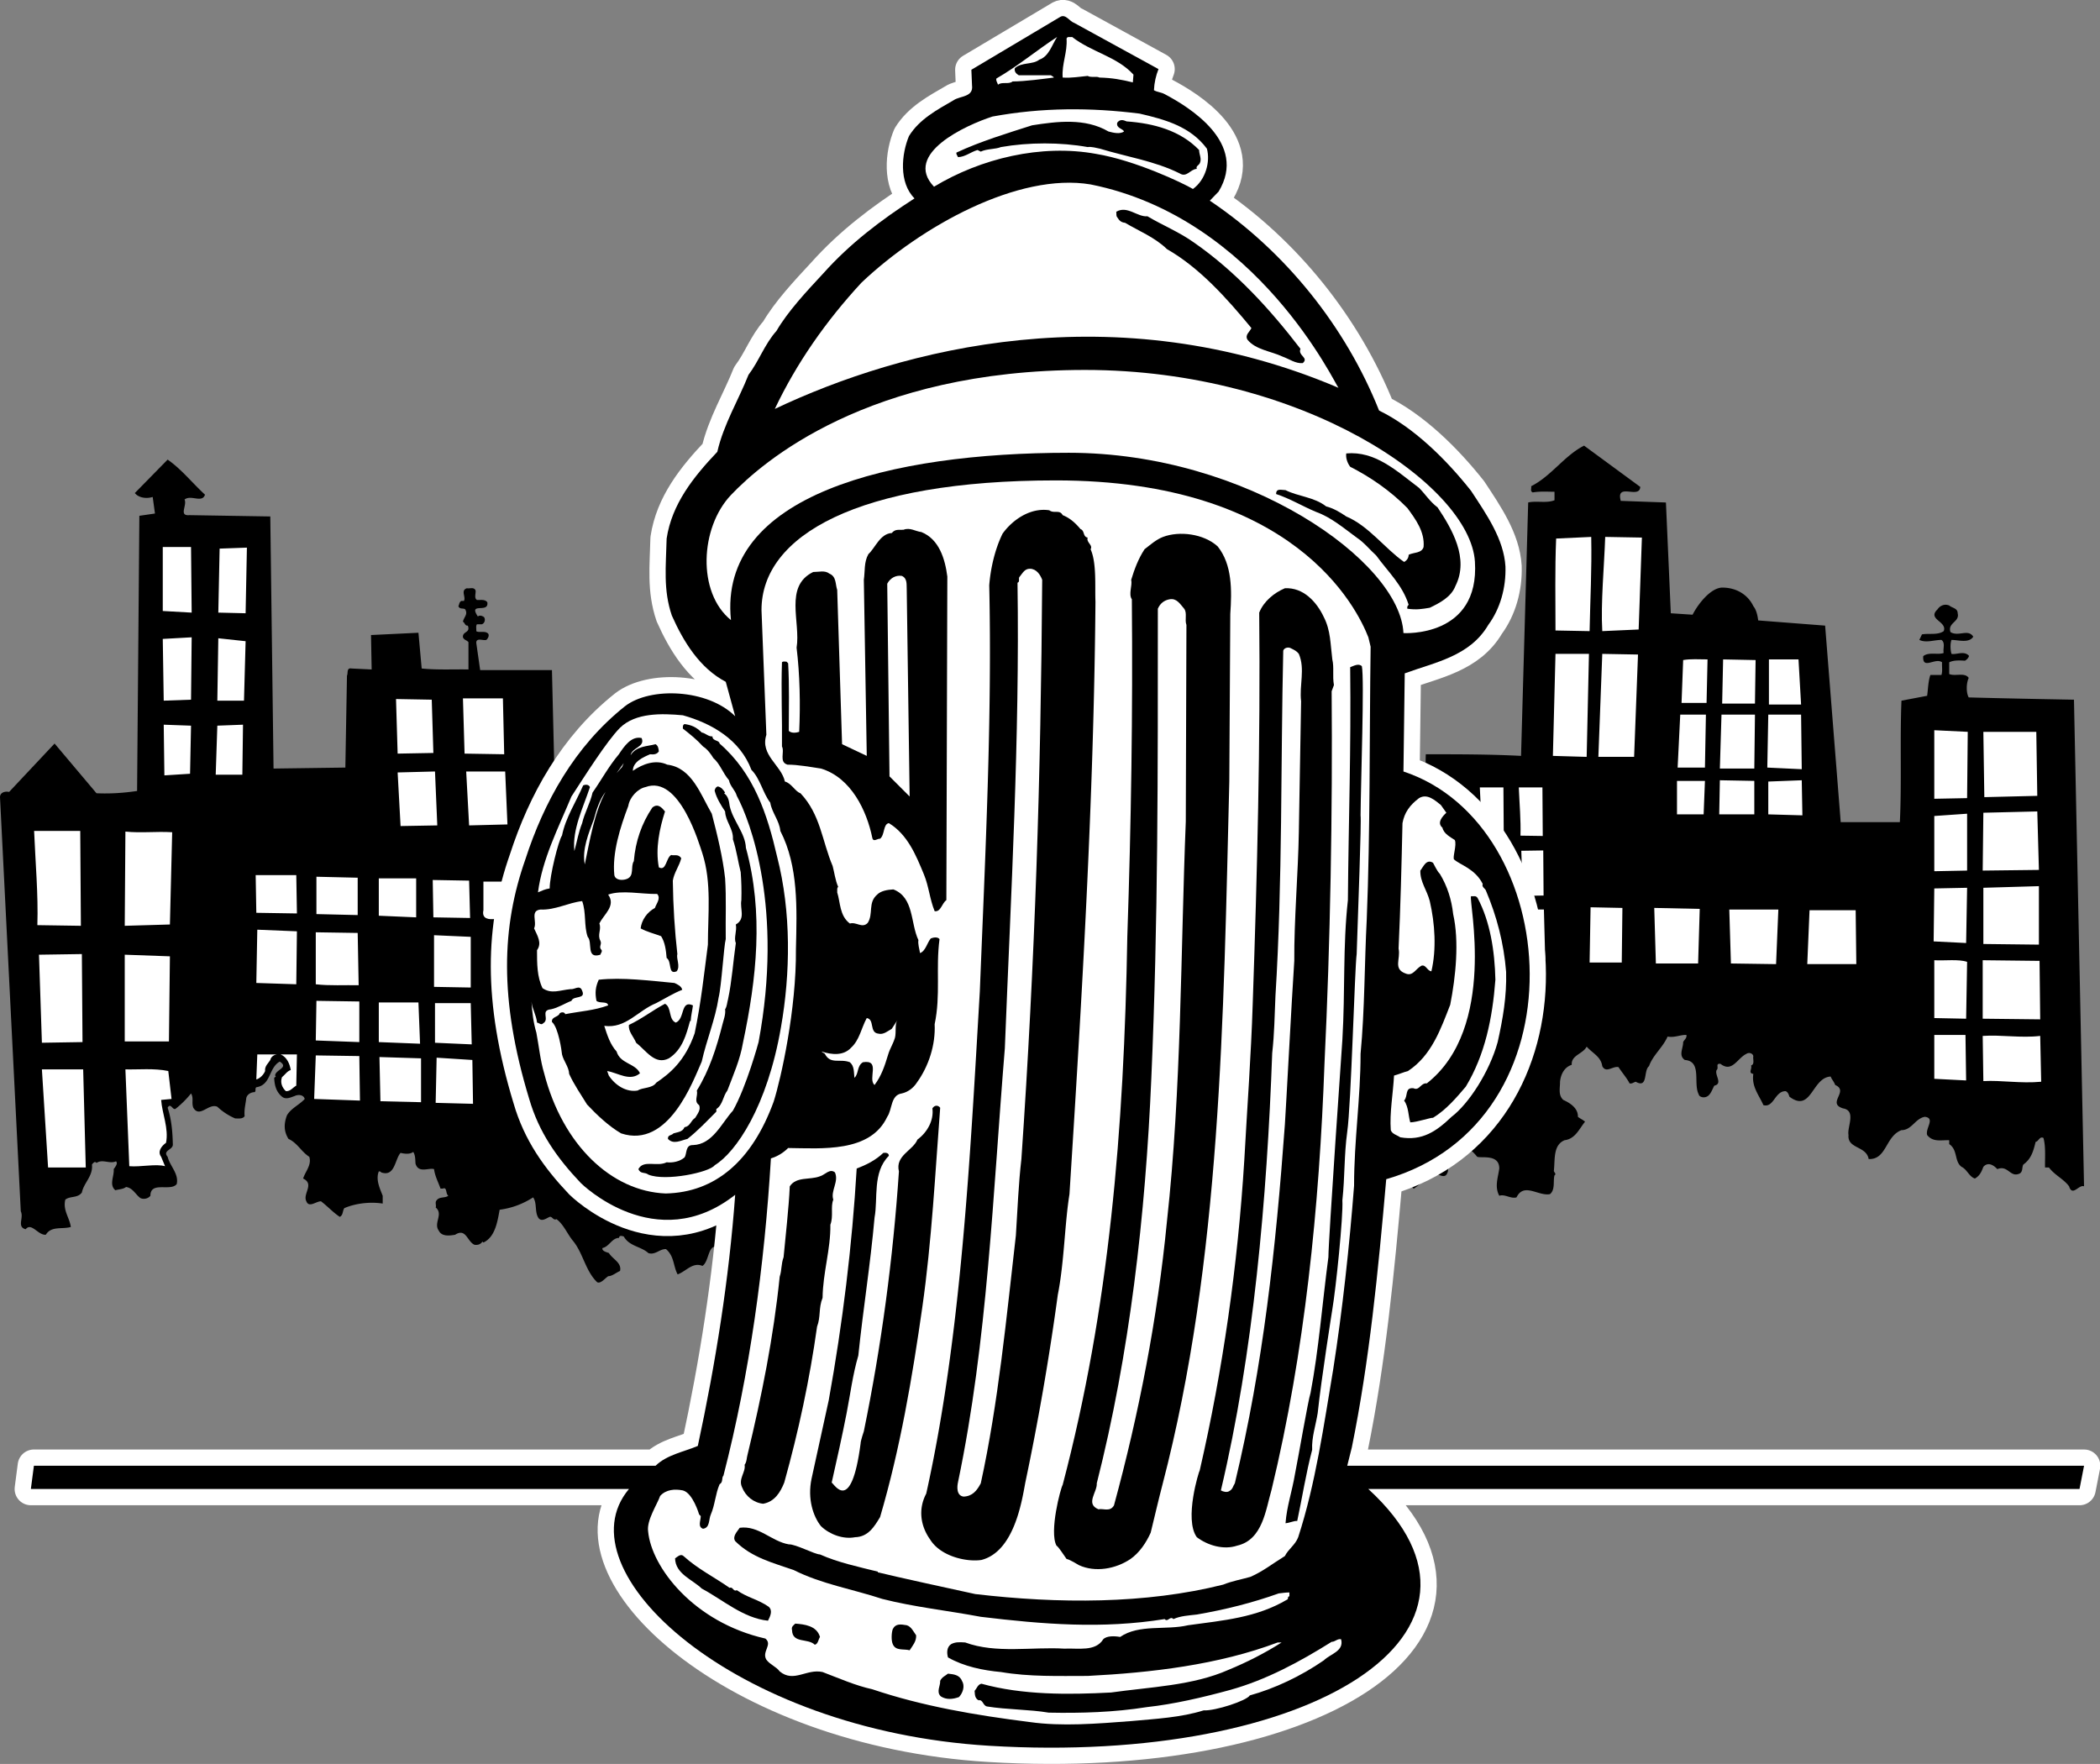 <svg xmlns="http://www.w3.org/2000/svg" width="646.407" height="542.97"><rect width="100%" height="100%" fill="#808080" stroke="none"/><path d="M454.668 356.04c1 .597 6.832-1 6.832 3.632-.398 2.898-1.5 5.598 0 8.398 1.7-.597 3.5 1 5.3.5 2.302-4.699 6.7-.3 10.302-1 1.699-1.398.898-4.097 1.398-5.8.7-.399-.2-.899-.2-1.399.4-3.398-.3-7.898 3.302-9.398 3.296-.403 4.5-3.5 6.296-5.703-.796-.7-1.296-.797-2.199-1.5.102-2.7-2.5-4.297-4.5-5.2-1.597-1.5-1-3.5-1-5.597.2-2.203 1.301-4.5 3.602-5.203-.2-3 3.398-3.297 4.597-5.598 1.903 2.098 4.403 3.098 4.801 6 1.2 2.3 3.2-.102 5 .3 1.102 1.7 2.602 3.4 3.403 5 .699.2 1.199-.3 1.898-.5 3.898 2.2 2.3-3.5 4.102-4.8 1.097-3.3 4.296-5.8 5.699-9.102 2.199.403 4-.597 5.8-.5.2 1-.703 1.5-1 2.2 0 2-1.5 4.101.5 5.5 5.399.402 2.5 7.203 4.297 10.601.102.602.903.899 1.5.899 2 0 2.5-2.2 3.301-3.598 2.7-.602 0-3.3.7-4.8.8-.7-.5-2.102 1.203-1.9 3.597 2.798 5.199-1.8 8-3.1.699-.5 1.898-.2 2.097.698-.199 1 .5 2.5-.699 2.903.398 1.097-1 2.297.7 2.597-.598 3.903 1.8 6.602 3.1 9.602 3.2.898 3.5-4.3 6.802-4.3.699.198 1 1 1.199 1.698 6.8 5.102 6.898-5.898 12.699-6.199.398 1 1 1.5 1.398 2.602 4.403 1.898-2.699 5.597 2.403 7.199 4.199.7 1.199 5.8 1.699 8.2-.398 4.3 5.5 3.3 6.2 7.398 5.6.203 5.1-7 10.1-8.899 3.2 0 4.2-3.601 7.2-4.101 3.3.402.102 3.5.7 5.601 1.8 2.301 4.402 1.5 6.8 1.602v1.199c2.7 1.8 1.5 5.3 3.8 7 1.7.8 2.302 3 4.098 3.598 1.602-.899 2.102-2.297 2.602-3.598 1.5-1.7 3.3-.402 4.3.7 3.2-1.302 3.9 2.398 6.5 1.5 1.5-.4 1-2 1.5-2.9 2.5-1.8 3.098-4.202 3.802-7 .898-.1 1.199-1.8 2.398-1.202.8 2.8.398 6.703.5 9.101h1.2c1.8 2.399 4.5 3.5 6.198 5.801 1 3.3 3.102-.7 4.602 0l-3.102-149.8c-10.796-.2-21.296-.4-32.398-.7-.8-1.402-.8-4.3 0-6-1.2-1.8-4.2-.402-6-1.2v-3.6c1.3-.7 3.3-.602 4.8-.5.598-.2 1.5-1.302 1.2-1.602-1.5-1.5-3.8-.2-5.3-.5-.4-1.297-.4-3.297 0-4.297 2.1 0 5.402 1.097 6.698-1-1.597-2.5-4.5.097-7-1.403-1-2.898 2.903-3.097 2.204-5.8 0-1.598-1.704-1.598-2.602-2.399-1.5-.601-2.898.102-3.602 1.2-3.296 3.101 3.102 3.699 1.903 6.699-1.903 1.3-4.5.601-6.7 1l-.8 1.703c2.097 1 4.5 0 6.8 0 1.297.898.399 2.699.7 4-1.602.699-4.602-.403-6.301 1-.3 4.398 3.7.297 5.8 1.898-.1 1.301.2 2.7-.198 3.899h-3.403c-.699 2-.699 4.3-1 6.402l-7.898 1.5c-.5 12 .097 25.7-.5 37.398h-18.2l-4.8-60.5-20.602-1.597c-.199-1.602-.597-3.301-1.5-4.403-1.699-3.597-5.398-5.8-9.8-5.699-3.5.301-7.2 5.04-8.899 8.34l-6.7-.441-1.5-34.098-13.902-.5c-1.597-5.8 5.801-.402 6-4.3l-17.296-12.7c-6.102 3.098-10 9.3-16.301 12.5.199.598-.403 1.5.5 1.898 2.398-.398 4.8-.199 6.699-.199v2.602c-2.398 1-5.602.097-8.102.699l-2.199 78c-9.3-.5-19.3-.5-29.3-.5-.2.5-.098 42.098-1.399 42.2h-42c0-1.4.5-29.9-.8-29.602l-14-14.899-12.9 15.301c-4.3.2-8.5-.102-12.5-.7l-1.8-54.1-4.8-.7.698-5.102c1.903.602 4.301.301 5.5-1.199l-10.097-10.3c-4.301 3-7.301 6.902-11.5 10.8.898 2.7 4.3-.101 6.3 1.5-.902 1.7 1.899 5.102-1.5 4.801l-24.902.398.102 47-22.102-.3-.5-28.297c-.398-.703.2-2.5-1.398-2.203l-6.2.3.2-10.597-14.602-.703-1 11c-4.699.5-10.199.203-14.398.3v-8.398c.597-.7 1.3-.602 1.699-1.5.2-1.902-2.398-1.3-1.5-3.602.898.102.898-.898 1.5-1.199-.3-1.5-1.602-2.199-.7-3.8.598-.5 1.7.101 2.098-1-.296-.5-.199-1.2-.898-1.598h-.8c-.7-1.203 1.1-3.203-.9-3.903-.902.2-2.198-.5-2.698.7-.102 1 .5 2.3-.403 2.902-1.097.098-2.398-.3-3.199.7-.602 3.6 6-.2 2.898 4.398-.5-.5-1.398-.2-1.898.203-.5.699-.2 1.898.7 2.199h1.5c.402.598.1 1.398.198 2.098-.796.601-2.597-.2-3.597.703-.5.5-.102 1.5.5 2 1 .297 3.097-.801 3.097.898l-1.199 8.399h-22.097l1.656 53.101-29.758 14v32l-14.879.88-1.121-72.88-12.898 1-.704-29.101h-22.097l-1.2-8.399c0-1.699 2.098-.601 3.098-.898.602-.5 1-1.5.5-2-1-.903-2.8-.102-3.597-.703.097-.7-.204-1.5.199-2.098h1.5c.898-.3 1.199-1.5.699-2.2-.5-.402-1.398-.702-1.898-.202-3.102-4.598 3.5-.797 2.898-4.399-.8-1-2.102-.601-3.2-.699-.902-.602-.3-1.902-.402-2.902-.5-1.2-1.796-.5-2.699-.7-2 .7-.199 2.7-.898 3.903H142c-.7.398-.602 1.097-.898 1.597.398 1.102 1.5.5 2.097 1 .903 1.602-.398 2.301-.699 3.801.602.301.602 1.301 1.5 1.2.898 2.3-1.7 1.699-1.5 3.601.398.898 1.102.8 1.7 1.5v8.398c-4.2-.097-9.7.2-14.4-.3l-1-11-14.6.703.198 10.597-6.199-.3c-1.597-.297-1 1.5-1.398 2.203l-.5 28.297-22.102.3-1-77.597-24.898-.403c-3.403.301-.602-3.097-1.5-4.8 2-1.598 5.398 1.203 6.3-1.5-4.203-3.899-7.203-7.797-11.5-10.797L41.5 151.77c1.2 1.5 3.602 1.8 5.5 1.203l.7 5.097-4.802.7-.699 84.703c-4 .597-8.199.898-12.5.699l-12.898-15.3-14 14.898C1.5 243.473 0 243.973 0 245.37l6.398 127.5c1 2-1.296 4.801 1.5 5.5 1.801-2.199 3.801 1.899 6.204 1.7 1.699-2.801 5.097-1.598 7.699-2.399-.403-2.902-2.5-5.102-1.7-8.402 1.5-1.2 3.797-.399 5.098-2.2.602-3 3.5-5.097 3.102-8.597.3-.403.898-1.203 1.398-.5 1.903-1.301 4 .398 6-.5.7.597-.199 1.699-.699 2.398.2 2.2-1.5 4.801.5 6.5 1.102-.3 2.398-.3 3.3-1 2.098.301 2.9 2.301 4.4 3.399 1 .5 2.402.203 3.1-.7 0-4.597 6.2-1.199 8.098-3.597.704-3.203-2.097-5.5-2.796-8.403-1.704-2 1.796-2.097 1.597-3.898-.097-3.902-.398-7.5-1.597-11.2 1-1.8 1.597 1.2 2.597.2 1.301-1 3.301-2.902 4.602-4.602.898 1.5.097 2.801.699 4.403 2 3.297 4.7-1.5 7.398-.301a18.69 18.69 0 0 0 5.5 3.598c1.102 0 2.301.203 2.903-.7-.2-2 .3-3.699.5-5.5.199-1.199 1.5-1.898 2.597-1.898.5-.402 0-1.102.5-1.5 4.602-.7 3.704-5.902 7.204-7.902 3 1.902-1.403 2.5-1.403 4.3l.2.301-.5.399c.101 2.3.601 4.3 2.402 5.8 1.199 1 2.699.2 3.898-.199 1-.5 2.7-.5 3.102.899-1.602 1.8-4.301 2.902-5.5 5.101-.903 2.5-1 4.801.5 7.2 2.699 1.199 4 4 6.398 5.5.801 2.5-1.199 4.5-1.898 6.699 3.597 1.703-.2 4.703 1 7 .8 2.101 3 0 4.5 0 2.097 1.601 3.8 3.5 5.8 4.8 1.098-.597.797-1.898 1.399-2.699 3.5-1.5 8-2 11.8-1.398v-2.403c-.902-2.3-2.198-5-1.198-7.5.199 0 .597 0 .699.301 4.3 1.5 4.199-4 6-6 1.199.301 2.898.5 3.898-.3.7 1.101.602 2.402.7 3.601.902 3.098 4.101 1.2 5.703 1.7.296 2.198 1.296 4 2 6h.699c1.398-.602.8 1.6 1.699 2.198-1.102.801-2.7.2-3.602 1.403-.597.597 0 1.699-.296 2.199 2.5 2.098-.801 4.8 1 7.2.898 1.8 3.296 1.5 5 1.198 3.398-2.199 3.699 2.2 6 3.102 1 .098 1.796-.102 2.398-1l.3.3c3.598-1.702 4.302-6.3 5-10.1 3.802-.5 7.2-1.802 10.302-3.802 1.296 1.801.398 4.602 1.699 6.403 1 1.199 2.398 0 3.398-.403.801-.199 1.102 1.2 2.102.7 2.199 1.601 3.398 4.703 5.097 6.703 3.102 3.797 3.801 9.199 7.403 12.699 1.097.598 2.449-1.25 3.449-1.852 1.14.036 2.54-1.183 3.605-1.59.61-2.55-2.296-3.648-3.433-5.542-.817-.27-2.192-.625-1.98-1.524 2.144-.453 2.835-3.066 5.136-3.137-.008-.859.95-.57 1.426-.421 1.742 3.062 5.324 3.043 7.578 5.113 2.113.683 3.496-1.32 5.414-1.235 2.594 2.192 2.2 5.208 3.586 7.786 2.57-.891 4.61-3.868 7.633-2.61 2.055-1.254 1.691-6.574 4.445-5.86 1.7-2 3.34-5.929 5.54-7.53 1 .5 1.3-.899 2.1-.7 1 .403 2.4 1.602 3.4.403 1.3-1.801.402-4.602 1.698-6.403 3.102 2 6.5 3.301 10.301 3.801.7 3.801 1.403 8.399 5 10.102l.301-.301c.602.898 1.398 1.098 2.398 1 2.301-.902 2.602-5.3 6-3.102 1.704.301 4.102.602 5-1.199 1.801-2.398-1.5-5.101 1-7.199-.296-.5.301-1.602-.296-2.2-.903-1.202-2.5-.6-3.602-1.402.898-.597.3-2.8 1.7-2.199h.698c.704-2 1.704-3.8 2-6 1.602-.5 4.801 1.399 5.704-1.699.097-1.2 0-2.5.699-3.602 1 .801 2.699.602 3.898.301 1.801 2 1.7 7.5 6 6 .102-.3.5-.3.7-.3 1 2.5-.297 5.199-1.2 7.5v2.402c3.801-.602 8.301-.102 11.801 1.398.602.801.3 2.102 1.398 2.7 2-1.301 3.704-3.2 5.801-4.801 1.5 0 3.7 2.101 4.5 0 1.2-2.297-2.597-5.297 1-7-.699-2.2-2.699-4.2-1.898-6.7 2.398-1.5 3.699-4.3 6.398-5.5 1.5-2.398 1.403-4.699.5-7.199-1.199-2.199-3.898-3.3-5.5-5.101.403-1.399 2.102-1.399 3.102-.899 1.199.399 2.699 1.2 3.898.2 1.801-1.5 2.301-3.5 2.403-5.801l-.5-.399.199-.3c0-1.801-4.403-2.399-1.403-4.301 3.5 2 2.602 7.203 7.204 7.902.5.398 0 1.098.5 1.5 1.097 0 2.398.7 2.597 1.898.2 1.801.7 3.5.5 5.5.602.903 1.801.7 2.903.7 1.898-.797 3.796-2 5.5-3.598 2.699-1.2 5.398 3.598 7.398.3.602-1.6-.2-2.902.7-4.402 1.3 1.7 3.3 3.602 4.6 4.602 1 1 1.598-2 2.598-.2-1.199 3.7-1.5 7.298-1.597 11.2-.2 1.8 3.3 1.898 1.597 3.898-.699 2.903-3.5 5.2-2.796 8.403 1.898 2.398 8.097-1 8.097 3.597.7.903 2.102 1.2 3.102.7 1.5-1.098 2.3-3.098 4.398-3.399.903.7 2.2.7 3.301 1 2-1.699.3-4.3.5-6.5-.5-.699-1.398-1.8-.7-2.398 2 .898 4.098-.801 6 .5.5-.703 1.098.097 1.4.5-.4 3.5 2.5 5.597 3.1 8.597 1.302 1.801 3.598 1 5.098 2.2.801 3.3-1.296 5.5-1.699 8.402 2.602.8 6-.402 7.7 2.398 2.402.2 4.402-3.898 6.203-1.699 2.796-.699.53-3.668 1.53-5.668.602.903 1.567.867 2.567.77 2.301-.903 2.602-5.301 6-3.102 1.7.301 4.102.602 5-1.199 1.801-2.402-1.5-5.102 1-7.2-.3-.5.301-1.6-.3-2.202-.899-1.2-2.5-.598-3.598-1.399.898-.601.3-2.8 1.699-2.199h.7c.698-2 1.698-3.8 2-6 1.6-.5 4.8 1.398 5.698-1.7.102-1.202 0-2.5.704-3.6 1 .8 2.699.6 3.898.3 1.8 2 7 .2 5.332 4.031.102-.3 1.168 1.668 1.367 1.668 1 2.5-.3 5.2-1.199 7.5v2.399c3.8-.598 8.3-.098 11.8 1.402.598.8.302 2.098 1.4 2.7 2-1.302 3.698-3.2 5.8-4.802 1.5 0 3.7 2.102 4.5 0 1.2-2.3-2.602-5.3 1-7-.7-2.199 4-3.3 8.168 1.97"/><path fill="#fff" d="M610.3 318.871c5.7-.398 11.802.7 17.7 0l.3 14.102c-6.3.597-12.198-.5-17.8-.203l-.2-13.899m0-5.301v-18l17.5.2.2 18-17.7-.2m17.302-40.8v18l-17.102-.2v-17.3l17.102-.5m-.5-23 .5 18-17.301.203.199-17.801 16.602-.402m0-4.797-16.301.398-.301-20.101h16.3l.302 19.703M605.7 225.27l-.2 20.402-10.102.2V224.77l10.301.5m-.199 42.703-10.102.199v-17l10.102-.7v17.5m-10.3 21.798.198-16.297 10.102-.203-.3 17-10-.5m.198 23.601v-17.8c3.102.199 7.5-.399 10.102.5l-.3 17.5-9.802-.2m9.802 19.199-9.802-.5v-13.5H605l.2 14m-33.802-35.8h-15.097l.699-16.598h14.2l.198 16.598M544.3 250.672V240.57l10.302-.398.199 10.8-10.5-.3m10.301-13.902-10.602-.5.3-16.297h10.098l.204 16.797m-1-33.797.796 13.898H544.5v-13.898h9.102M546.7 296.77l-13.9-.2-.5-16.597h15.098l-.699 16.797m-6.499-80.2h-10.098l.296-13.597 10 .199-.199 13.398m-10.301 3.403H540.2l-.2 16.597h-10.602l.5-16.597M540 250.672h-10.8l.198-10.5 10.602.2v10.3m-21.898-47.5c2.398-.402 4.699-.2 7.5-.2l-.301 13.4h-7.7l.5-13.2m-.901 16.801h7.902l-.301 16.297h-8.403l.801-16.297m7.199 30.699H516.2v-10.3h8.602l-.403 10.3M522.7 296.57h-13l-.5-17.097 14 .297-.5 16.8m-29.5-102.3c-.5-8.7.6-20 .902-29l11.296.203-1 28.297-11.199.5M503 232.973h-11l1.2-31.703 11 .203-1.2 31.5m-13.398 46.297 9.796.203-.199 16.797h-9.898l.3-17m.199-114c.2 10.402-.3 18.8-.5 29l-10.5-.2c0-9.398-.198-18.699.2-28.3l10.8-.5m-1.402 67.703L478 232.672l.8-31.402h10.302l-.704 31.703M156.2 253.77l-11.802.3-.898-16.597h12l.7 16.297m-1-21.598-12.2-.2-.5-17h12.3l.4 17.2m-2.802 50.699c-1.796.2-4.199.102-3.597-2.699v-8.8h6c-1.301 3.898-1.403 7.398-2.403 11.5m-6.796 56.898-11.5-.297.296-13.903 11 .7.204 13.5m-11.704-18.797V308.77h11l.301 12.703-11.3-.5m10.999-17-11.296-.203v-15.9l11.296.5v15.602m-.198-21.402-11.302-.199-.199-11.5 11.2.2.3 11.5m-10.097-28.501-11.301.2-.903-16.5 11.5-.297.704 16.597m-1.204-22.3-11 .203-.5-16.801 11 .2.5 16.398M116.8 325.371l12.802.399v13.5l-12.5-.297-.301-13.602m12.499-4.101-12.698-.5v-12.2H128.8l.5 12.7m-12.698-39.399v-11.5h11.5v12l-11.5-.5M110.8 338.77l-14.1-.5.5-13.399 13.402.2.199 13.699m-.199-18-13.403-.5.2-12.2 13.203.2v12.5m-.204-17.5c-4.097-.098-9 .203-13.199-.297v-16l12.903.199.296 16.098m-.296-21.598-12.704-.3v-11.5l12.704.3v11.5m-18.704-.5-12.5-.2-.199-11.6h12.5l.2 11.8m-.001 5.5-.199 16.3-12.3-.402.3-16.398 12.2.5m-.199 47.5c-1.098.598-1.802 1.8-3.2 1.7-1.2-1.102-1.8-2.7-1.2-4.302.9-.699 1.598-1.898 2.7-2.199-.3-1.898-1.2-4-3.102-4.8h5l-.199 9.601m-5.597-9.602c-1.102-.097-2.204.7-2.403 1.7-.5.902-1.8 1.902-1.597 3.402-.403 1.098-1.602 2.3-2.704 2.598l.301-7.7h6.403m-18.402-136 .402-19.699 8.398-.3-.398 20.199-8.403-.2m7.903 27.102h-8.204l.301-19.2 8.403.9-.5 18.3m-.5 22.801h-8.204l.5-15.102 7.903-.3-.2 15.402M58.8 168.371l.2 20.2-8.898-.5v-19.7H58.8m-8.402 47.301-.296-19 8.898-.5-.2 19.2-8.402.3m.204 23-.204-15.602 8.403.301-.301 14.801-7.898.5m-12 17.301c4.898.5 9.398-.102 14.398.199l-.7 28.398-13.902.403.204-29M52.8 338.27l-3.198.3c.296 4.2 2.398 8.801 1.5 13.2-1.403 1-2.704 2.703-1.5 4.3l1.199 2.903c-2.801-.801-7.5.297-11 0l-1.2-29.801c4.098.098 8.797-.402 13.2.5l1 8.598m-14.403-17.7v-26.699l13.903.5-.301 26.2H38.398m-25.5 8.601h12.704l.796 30.2H14.801l-1.903-30.2m12.5-8.402-12.5.203L12 293.87l13.2-.199.198 27.098m-.5-35.796L11.5 284.77c.3-9.399-.602-19.297-1-29h14.2l.198 29.203m419.832-5.02h6.5l.41 15.461h-5.937l-.973-15.46m6.399-4.302-6.399.102-.46-13.875 6.757-.102.102 13.875m-.258-18.332-6.86-.101c.153-4.813-.308-9.883-.511-14.848h7.27l.101 14.95m5.859 22.632h6.5l.41 15.461h-5.937l-.973-15.46m6.399-4.302-6.399.102-.46-13.875 6.757-.102.102 13.875m-.258-18.332-6.86-.101c.153-4.813-.308-9.883-.511-14.848h7.27l.101 14.95m5.859 22.632h6.5l.41 15.461h-5.937l-.973-15.46m6.399-4.302-6.399.102-.46-13.875 6.757-.102.102 13.875m-.258-18.332-6.86-.101c.153-4.813-.308-9.883-.511-14.848h7.27l.101 14.95M241.3 254.77l11.802.3.898-16.597h-12l-.7 16.297m1-21.598 12.2-.2.5-17h-12.3l-.4 17.2m2.802 50.699c1.796.2 4.199.102 3.597-2.699v-8.8h-6c1.301 3.898 1.403 7.398 2.403 11.5m6.796 56.898 11.5-.297-.296-13.903-11 .7-.204 13.5m11.704-18.797V309.77h-11l-.301 12.703 11.3-.5m-10.999-17 11.296-.203v-15.9l-11.296.5v15.602m.198-21.402 11.302-.199.199-11.5-11.2.2-.3 11.5m10.097-28.501 11.301.2.903-16.5-11.5-.297-.704 16.597m1.204-22.3 11 .203.5-16.801-11 .2-.5 16.398m16.598 93.601-12.802.399v13.5l12.5-.297.301-13.602M268.2 322.27l12.698-.5v-12.2H268.7l-.5 12.7m12.698-39.399v-11.5h-11.5v12l11.5-.5m5.802 56.899 14.1-.5-.5-13.399-13.402.2-.199 13.699m.199-18 13.403-.5-.2-12.2-13.203.2v12.5m.204-17.5c4.097-.098 9 .203 13.199-.297v-16l-12.903.199-.296 16.098m.296-21.598 12.704-.3v-11.5l-12.704.3v11.5m18.704-.5 12.5-.2.199-11.6h-12.5l-.2 11.8m.001 5.5.199 16.3 12.3-.402-.3-16.398-12.2.5m.199 47.5c1.098.598 1.802 1.8 3.2 1.7 1.2-1.102 1.8-2.7 1.2-4.302-.9-.699-1.598-1.898-2.7-2.199.3-1.898 1.2-4 3.102-4.8h-5l.199 9.601m5.597-9.602c1.102-.097 2.204.7 2.403 1.7.5.902 1.8 1.902 1.597 3.402.403 1.098 1.602 2.3 2.704 2.598l-.301-7.7h-6.403m10.5-108.898h8.204l-.301-19.2-8.403.9.5 18.3m.5 22.801h8.204l-.5-15.102-7.903-.3.2 15.402m24.203-22.801.296-19-8.898-.5.2 19.2 8.402.3m-.204 23 .204-15.602-8.403.301.301 14.801 7.898.5m12 17.301c-4.898.5-9.398-.102-14.398.199l.7 28.398 13.902.403-.204-29M344.7 339.27l3.198.3c-.296 4.2-2.398 8.801-1.5 13.2 1.403 1 2.704 2.703 1.5 4.3l-1.199 2.903c2.801-.801 7.5.297 11 0l1.2-29.801c-4.098.098-8.797-.402-13.2.5l-1 8.598m14.403-17.7v-26.699l-13.903.5.301 26.2h13.602m25.5 8.601h-12.704l-.796 30.2h11.597l1.903-30.2m-12.5-8.402 12.5.203.898-27.102-13.2-.199-.198 27.098m.5-35.797L386 285.77c-.3-9.399.602-19.297 1-29h-14.2l-.198 29.203M217.8 290.922l.2-9.852 4.2-.148-.2 10.098-4.2-.098m3.7 24.949h-4.102l.25-7.55 3.954-.149-.102 7.7m-7.898-35.052.097 10.102-4.449-.25v-9.852h4.352m-4.204 23.653-.148-9.5 4.45-.25-.098 9.597-4.204.153m.102 11.5-.102-7.801 4.204.148-.153 7.403-3.949.25m212.3-14.551.2-9.852 4.2-.148-.2 10.098-4.2-.098m3.95 13.551h-4.102l.153-9.602 4.199.45-.25 9.152m-.25 11.398h-4.102l.25-7.55 3.954-.149-.102 7.7m-7.898-35.052.097 10.102-4.449-.25v-9.852h4.352m-4.204 23.653-.148-9.5 4.45-.25-.098 9.597-4.204.153m.102 11.5-.102-7.801 4.204.148-.153 7.403-3.949.25m-230 31.898v-11.5l4.305 1.438v12l-4.305-1.938"/><path fill="#fff" d="M304.5 537.371c-78.855-4.777-132-54-110.898-79.035H9.5l.938-7.164H201.8c3.5-3.402 8.8-4.3 13-6.102 5.5-25.597 9.597-51.3 11.5-77.3-24.469 19.27-47.5-3.598-47.5-3.598-7.403-7.8-12.903-15.602-15.903-25.902-9.398-30.899-8.398-53.23-1.199-73.7 5.7-17.597 15.102-34.8 30.7-47.199 7.769-6 25.433-5.332 33.902 3.102l-2.903-10.602c-8-4.199-13-12.3-16.597-20.398-2.7-7.903-1.801-15.203-1.602-23.703 1.602-10.598 8.2-18.899 15.602-26.7 1.898-8.398 6.597-16.097 9.597-23.699 3.204-4.199 5-9.5 8.602-13.5 3.5-6 9.102-12 14.398-17.699 8.301-9.3 18-16.602 28.102-23.102-4.898-4.898-4-13.699-1.7-19.199 3.2-5.199 8.7-8.101 13.7-11 2-1.398 6.2-.898 5.7-4.601l-.2-4.797 27.398-16.301c1.704-.902 2.801 1.398 4.301 1.898l25.903 14.2c-.801 2-1.301 4.203-1.403 6.5 1 .601 2.2.601 3.301 1.203 7.602 4 25.668 15.066 16.602 30l-2.704 2.797c23.403 15.703 41.903 39 52.102 64.601 10.7 5.2 20.7 15.102 28.3 24.7 4.802 7.3 10.098 14.902 10.598 23.3.204 6.5-1.597 13-5.296 18-5.704 9.7-16.5 11.5-25.704 14.899L432 237.473c49.5 16.398 55.898 107.797-5.3 125.5-2.5 28.597-5.2 56.097-10.598 82.597-.5 2.2-.903 3.403-1.403 5.602H641.5l-1.398 7.164H421.184c48 44.035-17.684 85.035-116.684 79.035"/><path fill="none" stroke="#fff" stroke-linejoin="round" stroke-width="10" d="M304.5 537.371c-78.855-4.777-132-54-110.898-79.035H9.5l.938-7.164H201.8c3.5-3.402 8.8-4.3 13-6.102 5.5-25.597 9.597-51.3 11.5-77.3-24.469 19.27-47.5-3.598-47.5-3.598-7.403-7.8-12.903-15.602-15.903-25.902-9.398-30.899-8.398-53.23-1.199-73.7 5.7-17.597 15.102-34.8 30.7-47.199 7.769-6 25.433-5.332 33.902 3.102l-2.903-10.602c-8-4.199-13-12.3-16.597-20.398-2.7-7.903-1.801-15.203-1.602-23.703 1.602-10.598 8.2-18.899 15.602-26.7 1.898-8.398 6.597-16.097 9.597-23.699 3.204-4.199 5-9.5 8.602-13.5 3.5-6 9.102-12 14.398-17.699 8.301-9.3 18-16.602 28.102-23.102-4.898-4.898-4-13.699-1.7-19.199 3.2-5.199 8.7-8.101 13.7-11 2-1.398 6.2-.898 5.7-4.601l-.2-4.797 27.398-16.301c1.704-.902 2.801 1.398 4.301 1.898l25.903 14.2c-.801 2-1.301 4.203-1.403 6.5 1 .601 2.2.601 3.301 1.203 7.602 4 25.668 15.066 16.602 30l-2.704 2.797c23.403 15.703 41.903 39 52.102 64.601 10.7 5.2 20.7 15.102 28.3 24.7 4.802 7.3 10.098 14.902 10.598 23.3.204 6.5-1.597 13-5.296 18-5.704 9.7-16.5 11.5-25.704 14.899L432 237.473c49.5 16.398 55.898 107.797-5.3 125.5-2.5 28.597-5.2 56.097-10.598 82.597-.5 2.2-.903 3.403-1.403 5.602H641.5l-1.398 7.164H421.184c48 44.035-17.684 85.035-116.684 79.035zm0 0"/><path d="M304.5 537.371c-78.855-4.777-132-54-110.898-79.035H9.5l.938-7.164H201.8c3.5-3.402 8.8-4.3 13-6.102 5.5-25.597 9.597-51.3 11.5-77.3-24.469 19.27-47.5-3.598-47.5-3.598-7.403-7.8-12.903-15.602-15.903-25.902-9.398-30.899-8.398-53.23-1.199-73.7 5.7-17.597 15.102-34.8 30.7-47.199 7.769-6 25.433-5.332 33.902 3.102l-2.903-10.602c-8-4.199-13-12.3-16.597-20.398-2.7-7.903-1.801-15.203-1.602-23.703 1.602-10.598 8.2-18.899 15.602-26.7 1.898-8.398 6.597-16.097 9.597-23.699 3.204-4.199 5-9.5 8.602-13.5 3.5-6 9.102-12 14.398-17.699 8.301-9.3 18-16.602 28.102-23.102-4.898-4.898-4-13.699-1.7-19.199 3.2-5.199 8.7-8.101 13.7-11 2-1.398 6.2-.898 5.7-4.601l-.2-4.797 27.398-16.301c1.704-.902 2.801 1.398 4.301 1.898l25.903 14.2c-.801 2-1.301 4.203-1.403 6.5 1 .601 2.2.601 3.301 1.203 7.602 4 25.668 15.066 16.602 30l-2.704 2.797c23.403 15.703 41.903 39 52.102 64.601 10.7 5.2 20.7 15.102 28.3 24.7 4.802 7.3 10.098 14.902 10.598 23.3.204 6.5-1.597 13-5.296 18-5.704 9.7-16.5 11.5-25.704 14.899L432 237.473c49.5 16.398 55.898 107.797-5.3 125.5-2.5 28.597-5.2 56.097-10.598 82.597-.5 2.2-.903 3.403-1.403 5.602H641.5l-1.398 7.164H421.184c48 44.035-17.684 85.035-116.684 79.035"/><path fill="#fff" d="M461 320.77c-2.5 9.101-8.898 19-14.2 23-4.6 4.402-9 7.5-15.8 6.3-1-.699-2.5-1-2.898-2.199-.403-5.3.699-11.199 1-16.8 1.199-.301 3.097-1.098 4.296-1.399 7.301-4.8 10.102-13 13-20.402 1.704-8.7 2.801-19.5.903-27.899-.5-4.5-1.801-8.601-4.102-12.398-.8-.703-1.898-3.102-2.097-3.403-2.102-1.3-3 1.301-3.903 2.403-.097 3.5 2 5.898 2.903 9.398 1.597 6.899 2.097 14.801.5 21.602-1.301-.102-1.704-2.203-3.102-1.703-1.8 1-2.602 3.3-4.8 2.402-4-1.402-1.5-4.5-2.2-7.7.602-13 .898-25.202 1.2-38.6.6-3.302 2.3-5.602 5.1-7.7 2.5-1.5 4.802.598 6.7 2.098l1.7 2.402c-1.2 1.098-3 3.098-1.2 4.598.398 1.902 2.5 2.902 3.8 3.8.7 1.5-.8 5.5-.198 6 1.898 1.7 6.398 2.801 8.796 7.5-.398 1 .801 1.403 1 2.102 3.301 7.8 5.5 16.098 6.204 25 .199 7.598-1 14.398-2.602 21.598"/><path d="M451.2 334.473c-2.9 3.398-6 7.097-10.098 9.597-.704-.097-5.102 1.403-7 1.403-.602-1.903-.5-4.801-1.903-6.703 1.301-1.399.102-4.098 2.903-3.797 1.796.898 2.199-1.703 4.097-1.5C461 316.37 452 277.27 452.801 275.87c.898.102 1.398-.3 2 .5 3.898 7.301 5.3 16.399 5.5 25.2-.903 11.902-3.2 23.101-9.102 32.902"/><path fill="#fff" d="m421.2 196.172.698 2.898c-.398 28.301-.097 56.602-1.199 84-.699 13.2-.597 27.602-1.898 41.301 0 13.801-2 26.5-2 40.602-1.403 18.398-3.602 38.5-6.403 56.398-2.898 17.2-5.398 35.2-10.796 51.801-.903 2.398-3 3.598-4.102 5.8-3.898 2.4-6.7 4.7-10.602 6.4-2.796.8-5.699 1.3-8.398 2.398-23.898 6-50.7 5.902-76.3 2.902-5.598-1.2-25.7-5.602-30-6.7v-.202c-6-1.5-12.2-2.797-17.802-5.297-1.597 0-7.5-3.203-9.597-3.102-5.301-.898-9.301-5.898-15.102-5.101-.898 1.3-2.3 2.703-1.398 4.101 5.097 5.102 11.699 6.7 18 8.899 8.5 4.3 18.199 5.902 27.3 8.902 9.797 2.5 20.2 3.598 30.297 5.5 19.102 2.3 37.403 3.8 56.602.7 1 1.1 1.602-1.102 2.7 0 2.198-1 4.698-1.102 7.198-1.4 8.704-1.5 17.102-3.6 25.204-6.5 1-.1 2.097-.3 3.296-.3v1.2c-.699 0-.199.8-.699 1-9.5 5.6-19.597 6.398-30.5 7.898-6.8 1.601-15.097-.399-20.898 3.601-1.7-.3-4.102-.398-5.2.7-2.402 3.902-7.703 2.699-12 2.902-9.902-.602-21 1.597-30.5-1.903-1.601-.097-3-.199-4.3.5-1.403.903-1.403 2.7-1 4.102 4.898 2.8 10.8 4 16.3 4.5 8.797 1.5 17.7 1.2 26.7 1.2 19.597-1 40.199-3.4 58.5-10.302h1.199c-5.2 3.301-10.7 6.102-16.3 8.403-11 4.898-24.2 5.297-36.2 7-13.2.699-27.3.797-39.898-2.703-1.102.203-1.403 1.402-2.102 2.203.102 1.097 0 2.199 1.2 2.898 1.402-.3 1.3 1.602 2.6 1.899 6.2 1 13.098.902 19 1.902 10 .2 20.2-.102 30.2-1.7 8.3-.902 17.3-3 25.7-5.3 11.1-3.102 21.3-8.602 31.198-14.8 1.102 0 1.704-1 2.903-.802 1 3.7-3.301 4.5-5.301 6.5-7.102 4.903-15.2 8.7-22.8 10.801-.9 1.602-10.598 4.801-14.2 4.602-7 2.199-14.7 2.597-22.3 3.297-10.4.8-21.4 1.703-31.2.3-16.7-2.097-33.102-4.898-48.5-10.097-5.102-1.102-10.3-3.403-15.3-5.301-4.9-1.102-8.9 3.398-13.2-.2-1.102-1.5-2.898-2-4.102-3.6-1.5-2.5 2-4.602-.296-6.5-22.102-5-35.102-22-36.102-33-.5-3.4 2.8-8.302 3.7-10.9 1.8-2 4.5-2.202 7-1.702 3.1.8 5 7.402 5 7.402l.5.5c0 1.398-1 3.3.698 3.898 2.204-.3 1.704-2.898 2.403-4.398 1.3-3 1.398-6.3 2.699-9.3 1.2-.7.5-1.9 1.2-2.7 8.1-31.5 12.6-64.5 14.6-97.602 1.9-.597 3.7-1.597 5.302-3.199 10.296.102 25.296 1.5 30.5-9.601 1.597-2.297 1-6.7 4.5-7.2 1.796-.398 3.5-1.597 4.597-3.3 3.7-5.098 5.801-11.7 5.5-18 1.903-9 .301-17.2 1.5-26.2-.597-.8-2-.5-2.699-.199-1.102 1.301-1.602 3.899-3.3 4.5-.2-1.3-.7-2.8-.5-4-2.5-5.3-1.302-13.101-7.7-15.601-1.8.101-3.8.402-5 1.601-2.898 2.5-1.102 5.899-2.898 8.7-1.704 1.8-3.5-.399-5.5.199-3.204-2.399-2.903-6.5-3.903-9.598.102-.5-.199-1.2.301-1.7-.898-2-1.2-4.6-1.7-6.402-3.3-7.8-3.698-15.8-9.902-22.398-1.597-.5-2.796-3.102-4.796-3.602-1.102-5.097-7.704-8.097-5.704-14.398l-1.5-38.402c0-22.899 29.602-39.899 90.602-39.899 73.5 0 92.7 39.301 96.2 48.301"/><path d="M418.8 250.973c.302 1.597-.8 30.5-1.198 42.699-.602 4.2-1.704 46.398-2.903 54.7-1 7.3-.699 13.698-1.5 21.1.301 4.9-2 27.2-3.097 33.598 0 0-3.403 21.403-4.5 31.903-.602 3.797-1.903 7.5-1.704 11.297-1.898 7.203-3.097 14.902-4.597 21.902-1-.102-2.301.598-3.602.7.403-5.302 2-9.7 2.903-15.102 1.199-6 4-22.5 4.796-25 2.5-13 3.704-28.399 5.5-41.797 0-5.203 4.301-66.903 4.301-66.903.903-15.398.102-28.5 1.7-43 .203-24.5 1-46.5.703-71.699 1.097-.398 2.597-1.3 3.597-.3.801 3.902-.3 34.902-.398 45.902"/><path fill="#fff" d="M412 119.371c-.8-.601-24.832-52.332-76.3-62.601-22.2-3.73-52.098 12.8-70.5 30.203-11 11.898-20 24.797-26.7 38.898 39-18.5 104.668-35.832 173.5-6.5"/><path d="M409.898 212.77c.301 37.101-.398 77.3-2.199 114.5-1.597 44.402-6.097 89.101-16.3 131.3-1.797 6.102-2.7 15.403-10.598 17.2-4.2 1.402-9.102-.098-12.403-2.598-4-5.5.704-20.5.903-20.602 7.097-30.8 11.699-63.097 13.699-95.3.898-16.399 2.102-32.297 2.602-48.297 1.398-40.403 2.398-80.703 2-120.403 1.398-3.5 4.597-6.097 7.898-7.5 5.7-.3 9.8 4.2 12 8.903 2.102 4.097 2 8.199 2.602 13 .597 2.5 0 5.097.5 7.898l-.704 1.899m-15.098-103c-3.6-1.7-8.3-2.098-10.8-5.2-.898-1.5.7-2.398 1.2-3.597-7.7-9.301-15.9-18.5-26-24.301-3.7-3.602-8.7-5.602-12.9-8.102-1.198-.097-1.8-.699-2.402-1.699-.398-.398-.199-1.199-.296-1.699 3.398-2 6.5 1.7 9.597 1.398 4.5 2.7 9.7 4.801 14.2 8 13 9 23.601 20.7 32.902 32.801-.903 2.102 2.699 2.7.699 4.399-2.2.203-4.2-1.297-6.2-2"/><path fill="#fff" d="M398.398 295.77c-.796 11.902-2.597 46.203-2.898 50.402-2.8 38.398-6.7 74.2-15.398 110.398-.602.903-.602 1.801-1.704 2.403-.699.5-1.898.199-2.597-.203 10-42.098 14.199-89.797 15.8-134.598.7-6.3.7-11.102 1-17.602 2.2-35.398 1.598-71.699 2.399-106.3.3-.899 1.602-1.2 2.398-.7 1 .5 1.704.801 2.403 1.7 2 4.703.097 9.601.699 14.601-.2 14.102-.5 26-.7 40.301-.198 12.2-1.5 27.398-1.402 39.598"/><path d="M378.398 240.57c-1.796 72.5-2.5 147.2-20.597 216.5-1.2 4.602-2.403 9.801-3.602 14.7-1.398 3.101-3.398 6.101-6.199 8.101-4.602 3.102-10.898 4.2-15.898 1.899 0 0-2.903-1.797-3.801-1.899-.801-1.101-2.5-3.8-3.102-4.101-2.3-4.297 1.301-17.797 1.903-18.7C341.398 402.77 346 347.871 347 288.371c1.2-35.199 1.7-69 1.398-103.898-1.097-1.602.204-4.203-.199-6 1-3.301 2.2-6.5 4.102-9.403 1.8-1.398 3.597-3 5.699-3.8 5-1.899 12.5-1 16.8 2.902 4.5 5.598 4.4 13.5 3.9 20.8l-.302 51.598"/><path fill="#fff" d="M367.2 58.172c-3.032-1.8-17.7-8.8-29.802-10.8-16.898-3.102-35.5 1.398-49.898 10.1-9.668-10.1 9.898-19 18-21.6 15.2-2.802 30.2-2.802 45.3-.9 7.7 1.798 15.598 3.9 20.7 10.798 1.102 4-.398 9.601-4.3 12.402"/><path d="M368.398 51.973c-2 .097-3.097 2.797-5.296 1.398-7.602-3.8-16.301-5.101-24.5-7.601-1-.2-2.704-.7-3.801-.5-8.301-1.5-18.102-1.5-26.7 0-1.703.703-4.402.5-6.203 1.402l-1-.5c-2.097.598-3.699 2.098-6 2.2-.199-.5-.597-.802-.5-1.4 7.5-3.5 15.5-5.902 23.301-8.402 7.7-1.199 16.301-2.3 23.5 1.903 1.5.398 3.5.898 4.801 0-.398-.903-2.5-1-2.102-2.703.801-1.098 1.801-.899 2.903-.399 8.398.602 16.5 2.801 22.3 8.801 0 1.398.899 2.7.2 4.098-.301.601-1.301.902-.903 1.703"/><path fill="#fff" d="M365 252.871c-1.602 40.301-1.3 82.2-5.8 123.102-2.9 29.898-8.7 59.5-16.302 87.398-1.199 2.102-3.199.899-4.796 1.2-4.102-1.7-.301-5.301-.5-8 10.097-39.7 15-82.5 16.796-124.801 2.102-48.098 2-94.5 2-144.399.704-1.601 1.903-2.601 3.602-2.898 2.2-.403 3.2 1.398 4.5 2.898 1 1.301.102 3.399.7 5l-.2 60.5m-16.3-227.5c-3.598-.898-6.4-1.398-10.302-1.5-.796-.5-2.597.102-3.597-.5-2.301.2-5 .7-7.7.5-.3-4.3 1.5-7.699 1.2-12 .3-.8 1.097-.3 1.699-.5 6 4.7 13.8 6 18.898 11.602l-.199 2.398"/><path d="M329.2 367.57c-1.5 9.301-1.598 20.903-3.598 31a812.79 812.79 0 0 1-10 57.801c-1.102 6-3.5 21.2-13.5 23.801-4.602.7-12.602-1.102-15.801-6.3-3-4.2-3.7-9.4-1.2-14.102 10.797-48.5 13.5-103.5 16.5-154.598 1.7-42.602 3.797-84.102 2.899-125 .398-5.102 1.7-11 4.102-15.902 3-4.2 8.5-8.098 14.398-7.2 1.398 1.102 3.2-.3 4.102 1.5 2.296.903 4 2.5 5.5 4.301 1.296.399.699 2.399 2.199 2.602-.5 1.5 1.699 2.297.898 3.597 1.903 4.2 1.301 11.5 1.5 16.102-.5 60.8-4.199 122.598-8 182.398"/><path fill="#fff" d="M319.898 18.371c-2 1.602-5.398.7-7.5 2.602-.296 1.097.5 1.797 1.204 2.199h9.898c.3.3.7.3.898.7-3.199.398-8.898 1.198-12.699 1.198-1.199 1-3.3 0-4.5 1-.199-.699-.699-1.199-.5-1.898 6.602-3.8 12.403-8.7 18.7-12.8-1.598 2.398-2.5 6-5.5 7m-5.501 338.398c-.898 7.703-1.199 15.703-1.699 23.5-2.898 25.203-5.398 51.601-10.8 76.3-1.2 2.301-2.598 4-5.297 4.102-2.301-.3-2-3.2-1.704-4.5 9.102-43.602 10.704-88.5 14.403-133.5 1.898-48.102 4.597-95.3 3.898-143.3.903-.302.102-1.4.7-1.9.902-1.1 1.5-2.402 3.101-2.402 2 0 3.2 1.801 3.8 3.403-.402 60.199-2.198 117.398-6.402 178.297"/><path d="M295.2 522.371c-1.9.7-3.9.899-5.598-.199-1.5-1.402-.102-3.2-.204-4.8.602-1.2 1.403-1.4 2.403-2.2 1.699.2 3.5.3 4.3 2.2 1 1.6.297 3.698-.902 5M291.3 277.07c-1.402 1-1.698 3.7-3.6 3.403-1.5-3.602-1.802-7.703-3.302-11.301-2.398-5.8-5-12.3-10.796-15.8-1.801.3-1.204 3.6-2.704 4.8-.796-.102-2.097 1.2-2.398-.3-1.7-8.302-6.5-18.5-15.8-21.302-3.4-.5-7-1.199-10.302-1.199-2.699-.8-.796-3.898-1.699-5.601.102-8.5-.3-17.098 0-25.899.301-.398.903-.199 1.403-.199l.5.5c.398 7 .199 13.898.199 20.8.8.798 2.3.598 3.199.298.398-8.7.2-17.598-.8-25.899 1.3-7.898-3.9-18.898 5.1-23.3 1.802 0 3.598-.598 5 .5 2.2.902 1.802 3.3 2.4 5l1.5 47.5 7.6 3.601-.902-54.2c.403-2.702 0-5.402 1.403-7.902 2.097-1.898 3.597-6.3 7.199-6.5 1.102-1.3 2.102-.898 3.602-1 2-.8 3.699.5 5.5.7 5.5 2.203 7.296 8.3 8 13.703l-.301 99.597m-36.199 153.903c4.296-23.801 7.199-47.602 8.597-71.301 3-1.102 5.903-2.602 8.2-4.8.8-.102 1.703 0 1.703.898-5.102 5.101-3.301 13.101-4.403 19-1.3 14.601-3.5 28-5 42.5-1.699 5.703-2.5 12.101-3.597 17.703-1.403 7.199-3 14.297-4.602 21.398.8.399 6 10 8.898-12 0-.898 1-3.8 1-3.8 5.403-26.301 9-53.2 10.801-80-1.199-4.899 4.301-6.399 5.7-9.801 3-2.2 5.101-5.899 4.601-9.598.602-1 1.7-1.102 2.398-.2-1.5 19.7-2.597 41.098-5.5 61.4-3.097 21.698-6.796 43.5-13 64.6-1.796 3-3.699 6.098-7.699 6.2-3.597.7-7.8-.8-10.5-3.402-2.398-3-4.199-8.399-2.898-14.598l5.3-24.2M280 507.973c-1.8-.5-4.3.297-5.2-1.903-.5-1.097-.402-3.5 0-4.597.9-1.801 2.5-1.5 4.302-1.203 1.398.402 2.097 2 2.898 3.101.102 1.899-1.102 3.2-2 4.602"/><path fill="#fff" d="m280 245.172-6.2-6.2c-.198-20.1-.5-39.6-.698-59.3.898-1.7 2.597-2.7 4.5-2.402 1.796.8 1.398 2.8 1.5 4.101l.898 63.801m-4.5 74.199c-.7 2.301-1.5 3.102-2.2 5.5-1 3.301-2 6.301-4.1 9.102-2.2-1.903 2-7.903-3.598-7-1.903 1.199-1.204 3.5-2.602 4.797-.2-1.797 0-3.598-1.398-4.797-3-1.203-6 .797-7.704-2.602-.296-.3-.699-.3-1-.699 3.102 1 6.704 1.398 9.102-1.2 2.602-2.402 3.102-6 4.8-9.1 2.5.398.7 4.5 3.598 4.8 1.5.398 2.903-.8 4.102-1.5l1.7-2.602c-.802 1.2-.302 3.602-.7 5.301"/><path d="M255.602 376.973c.097 7.597-2.301 14.699-2.403 22.5-1.3 3.297-.5 5.699-1.699 8.898-2.3 16.399-5.7 32.2-10.102 48-1.199 3-3 5.899-6.5 6.5-2.898-.3-5.398-2.3-6.5-5.101-1.199-2.598 1.204-4.598.801-6.899.7-.898.602-2.101.903-3.101 4.398-18.2 8-36.2 9.898-54.797.7-2.102.398-3.801 1.2-6 .6-6.602 1.6-15 1.902-21.801 2-3.102 6.296-1.902 9.296-3.102 1.5-.398 3-2.5 4.602-1.199 1.3 2.801-1.398 5.7-.5 8.399-.898 2.203.102 5.101-.898 7.703M250.8 506.27c-2.1-2.098-6.902-.297-7-4.5-.3-1.098.5-1.5 1-2 2.7.203 6.598.601 7.598 4.101-.5.801-.597 2.2-1.597 2.399"/><path fill="#fff" d="M238.168 339.04c-6.668 18.331-18 28-33.27 28.331-16.73-.668-31.73-15-37.398-37-1.2-4-1.602-8.3-2.398-12.5-.903-3-1.301-6.199-1.5-9.601.199 2.3 1.5 4.203 1.699 6.5.699.101 1.3.902 1.898.203 2.102-1.203-1-4 2.403-4.301 2.296-.5 4.199-1.8 6.296-2.602.602-1.699 4.5-.398 3.301-3.097-.699-2-2.398-.301-3.597-.5-3.301.297-5.801 1.597-8.602-.301-1.7-3.5-1.7-7.5-1.7-11.7 1.598-2.202.098-4.5-.902-6.702 1-2.098-1.296-5.399 1.903-5.797 4.699.199 8.5-2.102 12.898-2.602 1.301 3.602.5 7.602 1.7 11 1.601 1.7-.598 6.899 3.902 5.5.097-.5.597-.8.398-1.398-1.097-1.102.2-1.703-.398-2.903-1-1.898.398-3.398-.301-5.3 1.3-2.797 5.2-5.399 2.7-8.899 4.198-1.5 10.3-.101 15.1-.199 1.2 1.398-.3 3-.698 4.3-2.403 1.298-4.102 3.7-4.403 6.298 2 1.101 4.2 1.601 6.301 2.402 1.2 1.898 1.5 4.3 1.7 6.7 1.698 1.1.3 5.3 3.1 4.1 1.2-1.6-.198-3.8.2-5.3-.8-7.102-1.3-14.602-1.398-22.602.398-2.5 2-4.5 2.597-6.898-.898-1.402-2.097-.7-3.097-1-1.602.898-1.5 5.098-3.801 3.8-1.102-5.8.199-11.902 1.898-17.202-1-1.2-2.199-2.598-3.898-1.2-3.301 4.903-5.2 10.403-5.7 16.5-1.101 1.7.297 4.602-2.203 5.5-1.296.5-3.5.403-3.796-1.199-.704-6.8 1.796-14.699 4.296-21.3.434-2.7 2.903-5.301 5.301-5.801 10.469-3.899 16.602 17.8 17.5 20.402 2.903 9 1.7 18.8 1.7 28.098-1.2 9.203-2.067 17.601-4.067 27.27-3 8.663-7.73 12.433-11.832 15.23-1.2 1.8-4.2 1.402-5.7 2.402-3.3.598-6.8-1.402-8.902-4.602l-.5-1.398c3.403.598 7 3.3 10.102.7-1.398-3.102-6.102-2.9-7.2-6.7-2-2.2-2.902-5.102-3.8-7.902 6.7.902 10.3-4.7 16-7 2.7-1.399 5.2-3 8-4.098-.2-1.102-1.5-1.7-2.398-2.102-7.704-.699-16-1.8-23.301-1-1 2.2-1.2 4-.7 6.5 1 .903 3.399 0 3.598 1.403-4.398 1.597-8.597 1.797-13.199 2.699-.3-.8-1.3-.602-1.7-.3-.402 1.3-2.6 1-2.402 2.698 2 1.7 3 8.903 3.102 10 .5 2.102 2.102 3.801 2.2 6 1.5 3.301 3.6 6.301 5.5 9.403 3 3.199 6.698 6.699 10.5 8.898 14.632 4.832 22.198-16.3 24.8-22.101 1.5-6.7 4.2-13.098 5.2-19.7.902-3.597 1.6-15.898 2.198-18-.097-6.5.204-12.597-.199-18.699-.699-6.398-2.398-13.398-4.097-19.898-3.403-5.801-6.102-14.203-13.704-15.102-3.597-1.699-7.597-.199-10.597 1.899 0-2.797 3.199-4.2 5.3-5.098 1 .098 2.098.098 2.7-.902-.102-.899-.2-1.7-1-2.2-2.5.7-5.903.5-7.7 3.403.5-2.5 4.598-2.5 3.399-5.301-3.2-.7-5.398 2.598-7 5-3.2 3.8-5.3 7.8-8.102 11.8-.699 3.2-2.5 6.298-3.199 9.4-1.097 2.698-1.597 5.698-2.398 8.6-.7-6.702 2.699-13.3 4.8-19.702-.402-.899-1.5-.797-2.101-.5-2.2 5.101-5.398 9.902-6.5 15.402-1.102 1.598-3.8 12.398-3.8 16.3-1.4.2-2.4.7-3.598 1.2 1.296-10.2 6.296-19.902 10.296-29.5 4.102-6.3 10.836-17 14.934-21.133 4.8-4.699 12.867-4.469 19.367-3.867 8.903 2.5 17.602 7.5 21.102 16.8 2.699 2.7 3.5 7.098 5.8 10.098.5 3.102 2.797 5.5 3.098 8.7 5.602 10.902 5.102 23.8 4.801 36.402.168 18.531-4.602 39.832-6.832 46.867"/><path d="M240.398 316.172c-4.23 24.531-13.898 38.531-20.398 42.5-1.602 2.2-15.168 5.031-20.398 2.898-1.204-.898-2.403-.097-3.102-1.699 1.602-3 5.7-.601 8.7-2.101 1.8.203 4-.2 5.5-1.5.8-1.098.198-3.899 2.6-3.797 6.098-.203 8.802-6.801 12.302-10.602 4.23-7.5 7.898-21.101 7.898-21.101 7.668-41.067-2.5-68-6.7-75.797-.5-1.801-2.1-3-2.402-4.801-1.898-2.2-2.796-5.102-4.796-6.8-.801-1.302-1.801-2.7-3.204-3.602-1.898-2.098-3.898-3.7-6.199-5.5 0-.5-.097-1.098.5-1.399 2.102.301 3.602.899 5.301 2.602 1.2.199 2 1.297 3.3 1.199 0 1.5 2.098 1.098 2.2 2.2 10.602 9.198 14.7 21.8 17.7 34.8 4.402 17.098 4.1 36 1.198 52.5m-4 182.699c-7.597-.8-13.699-6.3-20.398-9.898-2.898-2.801-8.102-4.5-8.2-9.301.802-.5 1.7-1.5 2.598-.7 4.403 4 9.5 6.5 14.204 9.798 1-.5 1.097 1.3 2.199.703 3 2.199 6.699 2.898 9.8 5.097 1.399 1.2.399 3.102-.203 4.301"/><path d="M223.898 335.672c-1.398 1.8-1.398 4.398-3.398 5.7v.8c-3 3-5.602 5.8-8.898 8.398-2.102.5-4.301 1.801-6 0-.102-1.3 1.097-1 1.699-1.699 1.199-.398 2.8-.398 3.398-1.898 1.801-.301 1.801-1.903 3.301-2.903.7-1.199 1.8-2.5 1.2-3.898-1.7-1.2-.302-2.8-.7-4.5 3.898-6.3 6.102-13.3 7.898-20.402.403-1.598 1-3 .801-4.598.602-.902.602-2.102.903-3.102 1.199-5.597 1.597-11.8 2.398-17.3-.7-1.598.398-3.7 0-5.7 3.102-1.8 1.2-4.699 1.7-7.5.1-2.898 0-5.898-.2-8.597-.8-3.102-1.3-6.903-2.398-10.102.199-3.3-2.301-5.5-2.403-8.601-1.199-1.797-2.597-4-3.199-6.297-.102-.301.3-1.301 1-1.403 1.102.301 1.602 1 2.2 1.903l-.302.199c1.301 1 1.5 2.398 1.704 3.898 1 4.602 4.796 8.301 5 12.903 5.5 20 3.296 40.199-.903 60-.898 5.297-3 9.898-4.8 14.699"/><path d="M212.602 314.27h-.204c-1.097 4-2.296 8.8-6.5 11.5-4.296 2.203-7-2.399-10.097-4.797-.7-1.801-2.5-3.5-2.2-5.5 3.899-1.801 7.297-4.5 11.098-6.5 2.102 1.097 1 4.797 3.301 5.797 2.898-1.098 1.398-7.098 5.3-5.297-.198 1.597-.6 3.097-.698 4.797"/><path fill="#fff" d="m189.8 237.973 2.2-3.102-.5 1.2zM180 266.07c-.898-4.597 1.2-9.597 2.8-13.898.802-3 1.802-6.102 3.598-8.402-3.398 6.101-4.898 15.203-6.398 22.3m45-75.199c-10.5-8.5-9.5-28.5 0-38.5s42-38.5 109-38.5 118.5 35.5 120 59-22 22-22 22c-1-22-48-55.5-103-55.5s-108 13-104 51.5"/><path d="M440.102 187.07c-2.403.403-4.102.7-6.903.301-.097-.5 0-.898.403-1.199-1.903-6.102-6.301-10.102-10-15.2-1.704-1.5-3.704-4-6-5.5-4.102-3-7.801-6.202-12.5-7.902-4.102-1.699-8-4.097-12.301-5.5 0-1.898 1.699-1.199 2.898-1.199 4 2 8.801 2.102 12.5 5 2.301.602 4.301 1.801 6.2 3.102 6.902 2.898 11.902 9.898 17.8 14 .801-.403 1.403-1.203 1.403-2.203 1.5-.797 4-.399 4.597-2.399.403-4.699-2.5-8.601-5-12-5.097-5.199-11.3-9.5-17.597-12.699-.903-1.2-1.403-2.8-1.204-4.102 8.903-.8 15.403 5.301 22.403 10.602 1.898 1.898 3.3 4.2 5.699 6 4.398 6.598 9.8 15.7 5.5 24.2-1.3 3.398-4.8 5.198-7.898 6.698"/></svg>
